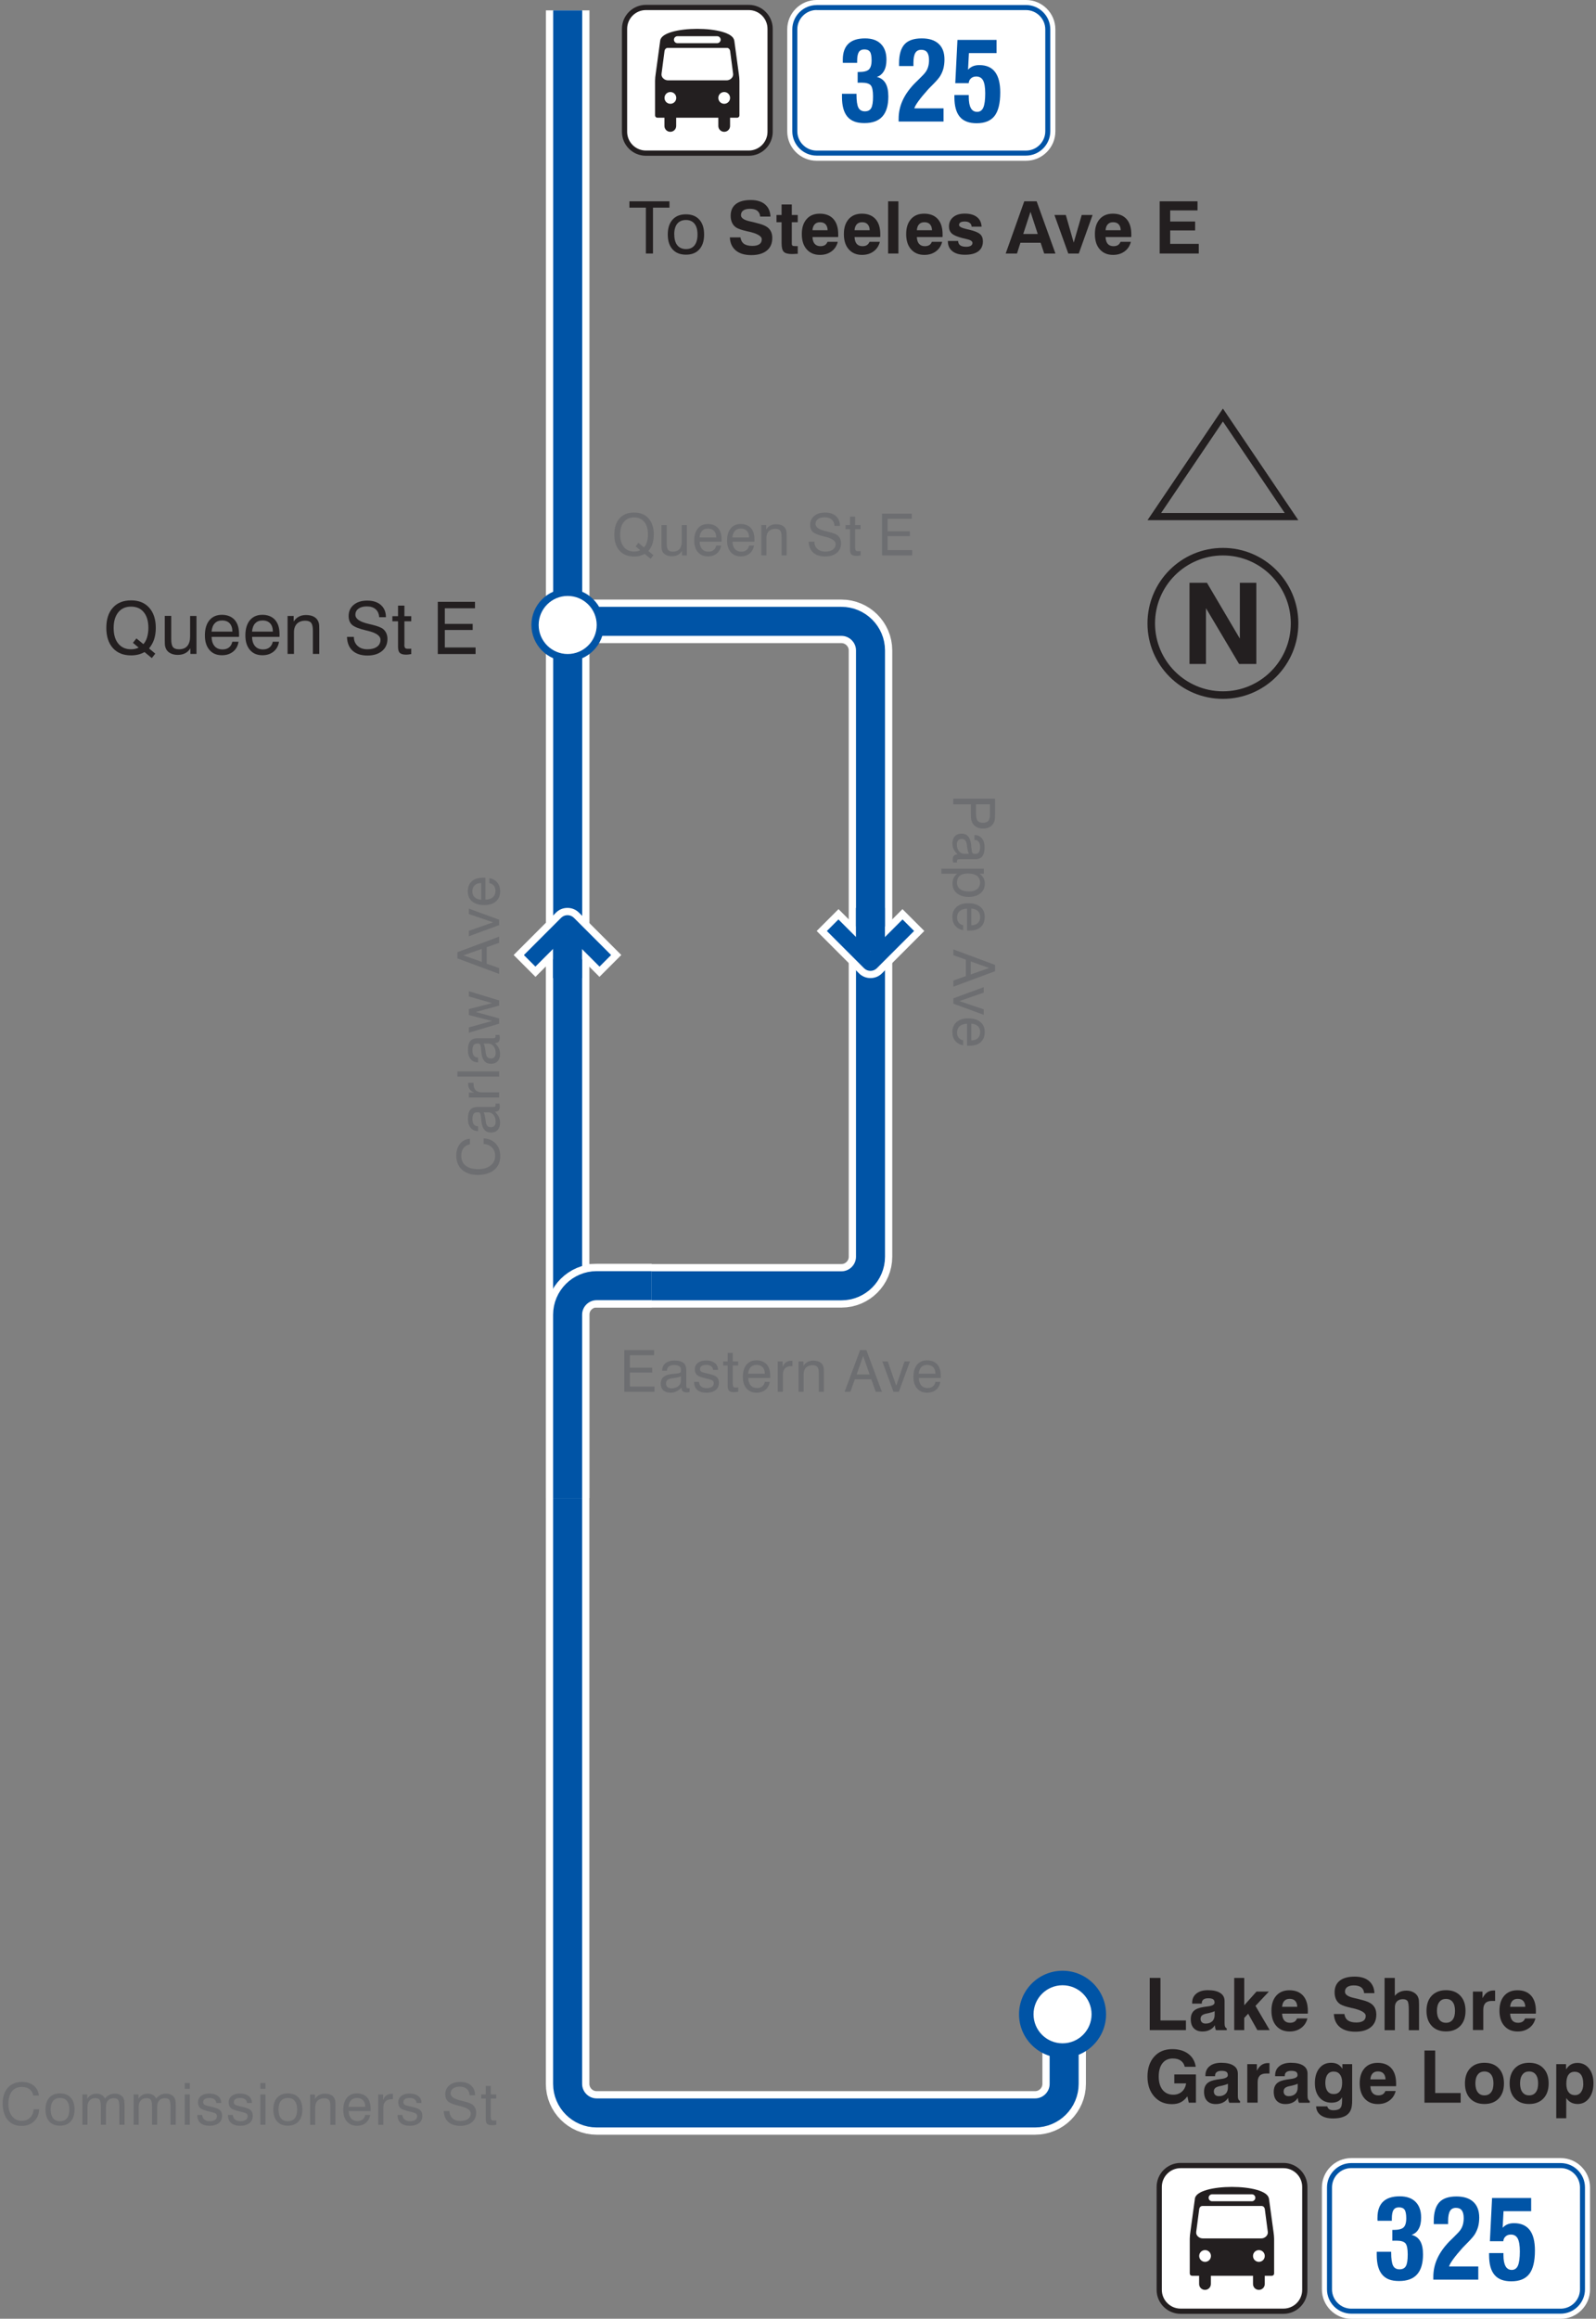 <?xml version="1.0" encoding="UTF-8"?><svg id="Layer_2" xmlns="http://www.w3.org/2000/svg" xmlns:xlink="http://www.w3.org/1999/xlink" viewBox="0 0 220.05 319.48"><rect x="0" y="0" width="220.05" height="319.48" fill="#808080" stroke="none"/><defs><style>.cls-1,.cls-2{fill:#fff;}.cls-3{stroke:#fff;stroke-width:6px;}.cls-3,.cls-4{fill:none;stroke-linejoin:round;}.cls-2,.cls-5,.cls-6{fill-rule:evenodd;}.cls-7,.cls-6{fill:#0054a6;}.cls-8{fill:#6d6e71;}.cls-5,.cls-9{fill:#231f20;}.cls-4{stroke:#0054a6;stroke-width:4px;}</style><symbol id="North_arrow" viewBox="0 0 26 50"><g><polygon class="cls-9" points="7.24 43.99 7.24 30.01 10.25 30.01 15.92 39.62 15.92 30.01 18.76 30.01 18.76 43.99 15.79 43.99 10.08 34.38 10.08 43.99 7.24 43.99"/><path class="cls-5" d="M13,25.3c6.46,0,11.7,5.24,11.7,11.7s-5.24,11.7-11.7,11.7S1.3,43.46,1.3,37s5.24-11.7,11.7-11.7m0-1.3c7.18,0,13,5.82,13,13s-5.82,13-13,13S0,44.18,0,37s5.82-13,13-13Z"/><path class="cls-5" d="M13,0l13,19.23H0L13,0Zm0,2.23L2.35,17.99H23.65L13,2.23Z"/></g></symbol><symbol id="Regular_stop_Blue_Night_Network_2" viewBox="0 0 10 10"><g><circle class="cls-1" cx="5" cy="5" r="4.5"/><path class="cls-7" d="M5,1c2.21,0,4,1.79,4,4s-1.79,4-4,4S1,7.21,1,5,2.79,1,5,1m0-1C2.24,0,0,2.24,0,5s2.24,5,5,5,5-2.24,5-5S7.76,0,5,0h0Z"/></g></symbol><symbol id="Station_loop_Blue_Night_Network_2" viewBox="0 0 12 12"><g><circle class="cls-1" cx="6" cy="6" r="5"/><path class="cls-7" d="M6,2c2.21,0,4,1.79,4,4s-1.79,4-4,4-4-1.79-4-4S3.79,2,6,2m0-2C2.69,0,0,2.69,0,6s2.69,6,6,6,6-2.69,6-6S9.31,0,6,0h0Z"/></g></symbol></defs><g id="MAP"><use width="26" height="50" transform="translate(158.21 56.29) scale(.8)" xlink:href="#North_arrow"/><g><path class="cls-9" d="M19.91,89.85c-.28,.15-.57,.27-.87,.34s-.62,.11-.96,.11c-1.07,0-1.9-.33-2.51-1-.6-.67-.91-1.6-.91-2.79s.3-2.12,.91-2.79c.6-.67,1.44-1,2.51-1s1.89,.34,2.49,1.01c.6,.67,.91,1.6,.91,2.78,0,.58-.08,1.11-.23,1.57-.15,.46-.39,.88-.7,1.26l.86,.72-.48,.61-1.01-.83Zm-.79-.62l-.79-.66,.48-.61,.96,.79c.22-.24,.4-.56,.51-.94s.18-.81,.18-1.29c0-.92-.21-1.65-.63-2.16-.42-.52-1.01-.78-1.76-.78s-1.34,.26-1.76,.78-.64,1.24-.64,2.16,.21,1.64,.64,2.16,1.01,.78,1.76,.78c.2,0,.38-.02,.56-.06,.17-.04,.34-.1,.49-.17Z"/><path class="cls-9" d="M23.61,84.88v3.21c0,.51,.08,.87,.24,1.07s.43,.3,.82,.3c.51,0,.89-.15,1.15-.45,.26-.3,.39-.74,.39-1.32v-2.82h.88v5.23h-.84v-.78c-.18,.3-.42,.53-.71,.68-.29,.15-.63,.23-1.02,.23-.37,0-.68-.06-.95-.19-.27-.12-.48-.3-.62-.53-.08-.13-.14-.28-.18-.45-.04-.17-.05-.44-.05-.81v-3.39h.89Z"/><path class="cls-9" d="M32.02,88.42h.87c-.09,.58-.34,1.03-.75,1.36-.41,.33-.92,.5-1.54,.5-.73,0-1.3-.24-1.72-.73s-.63-1.15-.63-2c0-.89,.21-1.59,.62-2.09,.42-.5,.99-.75,1.72-.75s1.33,.23,1.75,.69c.41,.46,.62,1.11,.62,1.96,0,.11,0,.19,0,.24,0,.05,0,.1-.01,.15h-3.77c0,.55,.15,.98,.41,1.28s.63,.45,1.1,.45c.36,0,.65-.09,.89-.28,.23-.18,.38-.45,.45-.78Zm-2.85-1.4h2.87c0-.49-.13-.87-.37-1.13s-.59-.4-1.04-.4-.77,.13-1.02,.39-.39,.64-.44,1.14Z"/><path class="cls-9" d="M37.6,88.42h.87c-.09,.58-.35,1.03-.75,1.36-.41,.33-.92,.5-1.54,.5-.73,0-1.3-.24-1.72-.73s-.63-1.15-.63-2c0-.89,.21-1.59,.62-2.09,.42-.5,.99-.75,1.72-.75s1.33,.23,1.75,.69c.41,.46,.62,1.11,.62,1.96,0,.11,0,.19,0,.24,0,.05,0,.1-.01,.15h-3.77c0,.55,.15,.98,.41,1.28s.63,.45,1.1,.45c.36,0,.65-.09,.89-.28,.23-.18,.38-.45,.45-.78Zm-2.85-1.4h2.87c0-.49-.13-.87-.37-1.13s-.59-.4-1.04-.4-.77,.13-1.02,.39-.39,.64-.44,1.14Z"/><path class="cls-9" d="M43.14,90.11v-3.22c0-.51-.08-.87-.24-1.07-.16-.2-.43-.3-.81-.3-.49,0-.87,.14-1.15,.42-.27,.28-.41,.67-.41,1.18v2.98h-.88v-5.23h.84v.76c.2-.3,.44-.53,.72-.67,.28-.15,.6-.22,.96-.22,.39,0,.73,.06,1,.18,.27,.12,.48,.3,.62,.53,.08,.13,.14,.28,.18,.45,.04,.17,.05,.44,.05,.81v3.39h-.89Z"/><path class="cls-9" d="M47.85,87.75h.94c0,.52,.18,.94,.52,1.25s.79,.46,1.35,.46,1-.12,1.32-.35c.32-.23,.48-.55,.48-.96,0-.55-.6-.97-1.81-1.25-.07-.02-.13-.03-.17-.04-.98-.23-1.62-.49-1.94-.77-.31-.28-.47-.69-.47-1.21,0-.64,.23-1.16,.7-1.55s1.09-.58,1.87-.58,1.42,.2,1.88,.61c.46,.41,.69,.97,.69,1.68h-.93c-.03-.48-.2-.85-.49-1.1-.29-.26-.7-.39-1.21-.39-.48,0-.86,.1-1.15,.31-.29,.21-.43,.49-.43,.84,0,.56,.59,.97,1.78,1.25,.18,.04,.31,.07,.41,.1l.1,.02c.77,.19,1.29,.39,1.54,.6,.19,.16,.34,.36,.44,.59,.1,.23,.15,.49,.15,.78,0,.69-.25,1.25-.75,1.66-.5,.41-1.17,.62-2.01,.62s-1.55-.22-2.04-.66c-.49-.44-.75-1.07-.78-1.9Z"/><path class="cls-9" d="M55.75,88.8c0,.23,.03,.39,.1,.47,.07,.08,.19,.12,.37,.12,.05,0,.11,0,.19,0s.17,0,.29-.02v.75c-.15,.03-.28,.05-.39,.06-.12,.01-.22,.02-.31,.02-.41,0-.7-.08-.87-.24s-.25-.44-.25-.85v-3.51h-.78v-.7h.78v-1.46h.88v1.46h.94v.7h-.94v3.21Z"/><path class="cls-9" d="M60.36,90.11v-7.19h5.13v.89h-4.16v2.15h3.84v.84h-3.84v2.41h4.24v.9h-5.21Z"/></g><g><path class="cls-9" d="M158.52,279.71v-7.19h1.48v5.86h3.51v1.33h-4.99Z"/><path class="cls-9" d="M167.5,279.05c-.18,.28-.41,.49-.7,.63-.29,.15-.63,.22-1.01,.22-.51,0-.91-.15-1.19-.44s-.42-.71-.42-1.25c0-.5,.14-.88,.42-1.15s.74-.44,1.38-.54c.15-.02,.34-.05,.58-.08,.6-.08,.9-.25,.9-.52,0-.21-.07-.37-.2-.46-.13-.09-.36-.14-.67-.14-.29,0-.51,.06-.66,.17-.15,.11-.23,.28-.23,.49v.08h-1.33v-.1c0-.54,.19-.97,.58-1.28,.38-.31,.91-.47,1.59-.47,.74,0,1.31,.13,1.71,.39s.59,.63,.59,1.11v3.02c0,.22,.02,.39,.07,.5,.04,.11,.12,.19,.23,.25v.24h-1.48c-.05-.09-.09-.19-.11-.3-.03-.11-.04-.23-.04-.36Zm-.02-1.95c-.23,.11-.5,.19-.8,.26-.3,.06-.46,.1-.47,.1-.25,.07-.43,.16-.53,.27-.1,.11-.15,.26-.15,.44s.06,.35,.19,.47,.3,.17,.51,.17c.38,0,.69-.11,.91-.32s.33-.51,.33-.89v-.5Z"/><path class="cls-9" d="M170.17,279.71v-7.19h1.38v3.77l1.69-1.89h1.71l-1.85,1.97,1.96,3.34h-1.7l-1.27-2.26-.54,.58v1.68h-1.38Z"/><path class="cls-9" d="M178.84,278.1h1.42c-.14,.56-.43,1-.87,1.32s-.96,.48-1.59,.48c-.77,0-1.38-.26-1.83-.77s-.67-1.21-.67-2.1,.22-1.55,.66-2.06c.44-.5,1.05-.75,1.82-.75,.81,0,1.44,.25,1.88,.74,.44,.49,.66,1.2,.66,2.11,0,.1,0,.18,0,.23,0,.05,0,.1-.01,.14h-3.54c.02,.42,.12,.73,.3,.94,.18,.21,.45,.32,.79,.32,.24,0,.44-.05,.6-.14s.28-.25,.37-.45Zm-2.07-1.6h2.09c-.01-.36-.11-.63-.29-.82-.18-.19-.43-.28-.76-.28-.31,0-.55,.09-.73,.28-.18,.19-.28,.46-.31,.82Z"/><path class="cls-9" d="M183.9,277.49h1.46c.05,.39,.22,.69,.48,.88,.27,.19,.65,.29,1.16,.29,.43,0,.75-.08,.97-.23,.22-.15,.33-.38,.33-.68,0-.44-.63-.8-1.88-1.08h-.04s-.08-.03-.15-.04c-.67-.15-1.15-.31-1.44-.49-.25-.16-.45-.38-.58-.66-.13-.27-.2-.6-.2-.97,0-.7,.24-1.24,.71-1.61,.47-.37,1.16-.56,2.06-.56,.84,0,1.5,.2,1.97,.6s.72,.96,.75,1.68h-1.42c-.03-.35-.16-.61-.4-.8-.24-.18-.58-.27-1.03-.27-.39,0-.69,.08-.9,.23s-.31,.37-.31,.65c0,.38,.41,.67,1.23,.85,.22,.05,.39,.09,.52,.12,.52,.13,.9,.24,1.12,.31s.41,.16,.57,.25c.29,.16,.51,.38,.66,.65s.22,.59,.22,.96c0,.75-.25,1.33-.76,1.74-.5,.41-1.22,.62-2.13,.62s-1.62-.21-2.13-.63c-.51-.42-.79-1.02-.83-1.79Z"/><path class="cls-9" d="M190.9,279.71v-7.19h1.41v2.47c.19-.24,.42-.42,.69-.54,.27-.12,.56-.18,.89-.18s.59,.05,.85,.16c.25,.11,.46,.26,.61,.46,.11,.13,.18,.29,.23,.46s.07,.45,.07,.83v3.54h-1.41v-2.78c0-.66-.06-1.07-.18-1.24-.12-.17-.34-.25-.65-.25-.34,0-.6,.1-.8,.3s-.29,.47-.29,.82v3.15h-1.41Z"/><path class="cls-9" d="M196.68,277.05c0-.88,.24-1.58,.72-2.08s1.14-.76,1.97-.76,1.49,.25,1.97,.76c.48,.5,.72,1.2,.72,2.08s-.24,1.58-.72,2.08c-.48,.5-1.14,.76-1.97,.76s-1.49-.25-1.97-.76-.72-1.2-.72-2.08Zm1.44,0c0,.53,.11,.93,.33,1.22,.22,.29,.52,.43,.92,.43s.7-.14,.92-.43c.22-.29,.32-.69,.32-1.22s-.11-.93-.32-1.21-.52-.43-.92-.43-.71,.14-.92,.43c-.22,.28-.33,.69-.33,1.21Z"/><path class="cls-9" d="M203.08,279.71v-5.31h1.32v.91c.19-.36,.4-.63,.65-.8,.25-.17,.54-.26,.88-.26,.05,0,.1,0,.13,0,.03,0,.06,0,.08,0v1.44h-.47c-.39,0-.68,.1-.87,.3s-.29,.5-.29,.9v2.81h-1.42Z"/><path class="cls-9" d="M210.28,278.1h1.42c-.14,.56-.43,1-.87,1.32s-.96,.48-1.59,.48c-.77,0-1.38-.26-1.83-.77s-.67-1.21-.67-2.1,.22-1.55,.66-2.06c.44-.5,1.05-.75,1.82-.75,.81,0,1.44,.25,1.88,.74,.44,.49,.66,1.2,.66,2.11,0,.1,0,.18,0,.23,0,.05,0,.1-.01,.14h-3.54c.02,.42,.12,.73,.3,.94,.18,.21,.45,.32,.79,.32,.24,0,.44-.05,.6-.14s.28-.25,.37-.45Zm-2.07-1.6h2.09c-.01-.36-.11-.63-.29-.82-.18-.19-.43-.28-.76-.28-.31,0-.55,.09-.73,.28-.18,.19-.28,.46-.31,.82Z"/><path class="cls-9" d="M163.69,288.86c-.27,.36-.57,.63-.91,.8-.34,.17-.74,.25-1.2,.25-1.01,0-1.82-.35-2.44-1.05-.62-.7-.93-1.62-.93-2.75s.31-2.06,.93-2.75c.62-.69,1.45-1.03,2.49-1.03,.9,0,1.64,.22,2.21,.65,.57,.43,.91,1.02,1.02,1.78h-1.51c-.09-.37-.28-.66-.56-.85-.28-.2-.65-.29-1.1-.29-.6,0-1.08,.22-1.42,.66-.34,.44-.51,1.05-.51,1.83s.18,1.39,.54,1.84c.36,.44,.85,.66,1.47,.66,.47,0,.86-.14,1.18-.42,.32-.28,.51-.66,.59-1.14h-1.63v-1.23h2.98v3.89h-.99l-.18-.85Z"/><path class="cls-9" d="M169.33,289.05c-.18,.28-.41,.49-.7,.63-.29,.15-.63,.22-1.01,.22-.51,0-.91-.15-1.19-.44s-.42-.71-.42-1.25c0-.5,.14-.88,.42-1.15s.74-.44,1.38-.54c.15-.02,.34-.05,.58-.08,.6-.08,.9-.25,.9-.52,0-.21-.07-.37-.2-.46-.13-.09-.36-.14-.67-.14-.29,0-.51,.06-.66,.17-.15,.11-.23,.28-.23,.49v.08h-1.33v-.1c0-.54,.19-.97,.58-1.28,.38-.31,.91-.47,1.59-.47,.74,0,1.31,.13,1.71,.39s.59,.63,.59,1.11v3.02c0,.22,.02,.39,.07,.5,.04,.11,.12,.19,.23,.25v.24h-1.48c-.05-.09-.09-.19-.11-.3-.03-.11-.04-.23-.04-.36Zm-.02-1.95c-.23,.11-.5,.19-.8,.26-.3,.06-.46,.1-.47,.1-.25,.07-.43,.16-.53,.27-.1,.11-.15,.26-.15,.44s.06,.35,.19,.47,.3,.17,.51,.17c.38,0,.69-.11,.91-.32s.33-.51,.33-.89v-.5Z"/><path class="cls-9" d="M171.97,289.71v-5.31h1.32v.91c.19-.36,.4-.63,.65-.8,.25-.17,.54-.26,.88-.26,.06,0,.1,0,.13,0,.03,0,.06,0,.08,0v1.44h-.47c-.39,0-.68,.1-.87,.3s-.29,.5-.29,.9v2.81h-1.42Z"/><path class="cls-9" d="M178.94,289.05c-.18,.28-.41,.49-.7,.63-.29,.15-.63,.22-1.01,.22-.51,0-.91-.15-1.19-.44s-.42-.71-.42-1.25c0-.5,.14-.88,.42-1.15s.74-.44,1.38-.54c.15-.02,.34-.05,.58-.08,.6-.08,.9-.25,.9-.52,0-.21-.07-.37-.2-.46-.13-.09-.36-.14-.67-.14-.29,0-.51,.06-.66,.17-.15,.11-.23,.28-.23,.49v.08h-1.33v-.1c0-.54,.19-.97,.58-1.28,.38-.31,.92-.47,1.59-.47,.74,0,1.31,.13,1.71,.39s.59,.63,.59,1.11v3.02c0,.22,.02,.39,.07,.5,.05,.11,.12,.19,.23,.25v.24h-1.48c-.05-.09-.09-.19-.11-.3-.03-.11-.04-.23-.04-.36Zm-.02-1.95c-.23,.11-.5,.19-.8,.26-.3,.06-.46,.1-.47,.1-.25,.07-.43,.16-.52,.27-.1,.11-.15,.26-.15,.44s.06,.35,.19,.47,.3,.17,.51,.17c.38,0,.69-.11,.91-.32s.33-.51,.33-.89v-.5Z"/><path class="cls-9" d="M181.45,290.22h1.55c.04,.17,.14,.31,.28,.4s.33,.13,.57,.13c.44,0,.75-.09,.93-.28s.26-.53,.26-1.04v-.47c-.15,.26-.34,.45-.58,.57s-.54,.18-.9,.18c-.69,0-1.24-.25-1.65-.73-.41-.49-.62-1.14-.62-1.96,0-.86,.2-1.54,.61-2.05s.95-.76,1.64-.76c.36,0,.66,.07,.92,.21,.25,.14,.46,.35,.62,.62v-.64h1.35v4.96c0,.56-.05,.98-.16,1.27-.1,.29-.28,.54-.53,.74-.21,.17-.49,.29-.82,.38-.33,.09-.71,.13-1.13,.13-.71,0-1.27-.15-1.67-.43-.41-.29-.63-.7-.66-1.22Zm1.28-3.25c0,.5,.1,.88,.3,1.15s.49,.4,.86,.4,.66-.13,.86-.4c.2-.27,.3-.66,.3-1.17,0-.48-.1-.86-.31-1.13-.2-.27-.49-.4-.87-.4s-.64,.14-.84,.41c-.2,.27-.3,.65-.3,1.14Z"/><path class="cls-9" d="M191.01,288.1h1.42c-.14,.56-.43,1-.87,1.32s-.96,.48-1.59,.48c-.77,0-1.38-.26-1.83-.77s-.67-1.21-.67-2.1,.22-1.55,.66-2.06c.44-.5,1.05-.75,1.82-.75,.81,0,1.44,.25,1.88,.74,.44,.49,.66,1.2,.66,2.11,0,.1,0,.18,0,.23,0,.05,0,.1-.01,.14h-3.54c.02,.42,.12,.73,.31,.94,.18,.21,.45,.32,.79,.32,.24,0,.44-.05,.6-.14s.28-.25,.37-.45Zm-2.07-1.6h2.09c-.01-.36-.11-.63-.29-.82-.18-.19-.43-.28-.76-.28-.31,0-.55,.09-.73,.28-.18,.19-.28,.46-.31,.82Z"/><path class="cls-9" d="M196.4,289.71v-7.19h1.48v5.86h3.51v1.33h-4.99Z"/><path class="cls-9" d="M201.98,287.05c0-.88,.24-1.58,.72-2.08s1.14-.76,1.97-.76,1.49,.25,1.97,.76c.48,.5,.72,1.2,.72,2.08s-.24,1.58-.72,2.08c-.48,.5-1.14,.76-1.97,.76s-1.49-.25-1.97-.76-.72-1.2-.72-2.08Zm1.44,0c0,.53,.11,.93,.33,1.22,.22,.29,.52,.43,.92,.43s.7-.14,.92-.43c.22-.29,.32-.69,.32-1.22s-.11-.93-.32-1.21-.52-.43-.92-.43-.71,.14-.92,.43c-.22,.28-.33,.69-.33,1.21Z"/><path class="cls-9" d="M208.14,287.05c0-.88,.24-1.58,.72-2.08s1.14-.76,1.97-.76,1.49,.25,1.97,.76c.48,.5,.72,1.2,.72,2.08s-.24,1.58-.72,2.08c-.48,.5-1.14,.76-1.97,.76s-1.49-.25-1.97-.76-.72-1.2-.72-2.08Zm1.44,0c0,.53,.11,.93,.33,1.22,.22,.29,.52,.43,.92,.43s.7-.14,.92-.43c.22-.29,.32-.69,.32-1.22s-.11-.93-.32-1.21-.52-.43-.92-.43-.71,.14-.92,.43c-.22,.28-.33,.69-.33,1.21Z"/><path class="cls-9" d="M214.57,291.84v-7.44h1.35v.72c.21-.31,.43-.54,.69-.68,.25-.14,.55-.21,.89-.21,.65,0,1.18,.26,1.59,.77,.41,.52,.61,1.19,.61,2.03s-.2,1.54-.61,2.07c-.41,.53-.93,.79-1.57,.79-.34,0-.64-.07-.91-.21-.26-.14-.49-.35-.66-.62v2.79h-1.38Zm3.72-4.75c0-.53-.1-.94-.3-1.22-.2-.28-.5-.42-.88-.42s-.67,.14-.86,.42c-.2,.28-.29,.69-.29,1.23,0,.5,.1,.89,.31,1.16,.21,.27,.5,.41,.88,.41,.36,0,.64-.14,.84-.42s.31-.66,.31-1.15Z"/></g><g><path class="cls-9" d="M89.05,34.93v-6.32h-2.27v-.87h5.52v.87h-2.27v6.32h-.98Z"/><path class="cls-9" d="M92.07,32.31c0-.88,.22-1.56,.66-2.05,.44-.49,1.05-.73,1.84-.73s1.41,.24,1.85,.73,.66,1.17,.66,2.05-.22,1.56-.66,2.05c-.44,.49-1.05,.73-1.84,.73s-1.41-.24-1.85-.73-.66-1.17-.66-2.05Zm.9,0c0,.65,.14,1.14,.42,1.49,.28,.34,.68,.52,1.19,.52s.91-.17,1.18-.52,.41-.84,.41-1.49-.14-1.14-.41-1.48-.67-.52-1.18-.52-.92,.17-1.2,.51-.42,.84-.42,1.48Z"/><path class="cls-9" d="M100.63,32.71h1.46c.06,.39,.22,.69,.48,.88s.65,.29,1.16,.29c.43,0,.75-.08,.97-.23s.33-.38,.33-.68c0-.44-.63-.8-1.88-1.08h-.04s-.08-.03-.15-.04c-.67-.15-1.15-.31-1.44-.49-.25-.16-.45-.38-.58-.66s-.2-.6-.2-.97c0-.7,.24-1.24,.71-1.61s1.16-.56,2.06-.56c.84,0,1.5,.2,1.97,.6,.47,.4,.72,.96,.75,1.68h-1.42c-.03-.35-.16-.61-.4-.8s-.58-.27-1.03-.27c-.39,0-.69,.08-.9,.23-.21,.15-.32,.37-.32,.65,0,.38,.41,.67,1.23,.85,.22,.05,.39,.09,.52,.12,.52,.13,.9,.24,1.12,.31,.22,.07,.41,.16,.57,.25,.29,.16,.51,.38,.66,.65s.22,.59,.22,.96c0,.75-.25,1.33-.76,1.74s-1.22,.62-2.13,.62-1.62-.21-2.13-.63-.79-1.02-.83-1.79Z"/><path class="cls-9" d="M109.99,34.97c-.13,0-.29,0-.47,.02-.18,0-.29,.01-.34,.01-.54,0-.92-.1-1.12-.31-.2-.2-.3-.6-.3-1.2v-2.87h-.7v-1h.7v-1.45h1.41v1.45h.82v1h-.82v2.94c0,.14,.03,.23,.09,.28s.19,.07,.38,.07h.35v1.07Z"/><path class="cls-9" d="M114.09,33.32h1.42c-.14,.56-.43,1-.87,1.32-.44,.32-.96,.48-1.59,.48-.77,0-1.38-.26-1.83-.77s-.67-1.21-.67-2.1,.22-1.55,.66-2.06,1.05-.75,1.82-.75c.81,0,1.44,.25,1.88,.74s.66,1.2,.66,2.11c0,.1,0,.18,0,.23,0,.05,0,.1-.01,.14h-3.54c.02,.42,.12,.73,.31,.94,.18,.21,.45,.32,.79,.32,.24,0,.44-.05,.6-.14s.28-.25,.37-.45Zm-2.07-1.6h2.09c-.01-.36-.11-.63-.29-.82-.18-.19-.43-.28-.76-.28-.31,0-.55,.09-.73,.28-.18,.19-.28,.46-.31,.82Z"/><path class="cls-9" d="M119.89,33.32h1.42c-.14,.56-.43,1-.87,1.32s-.96,.48-1.59,.48c-.77,0-1.38-.26-1.83-.77s-.67-1.21-.67-2.1,.22-1.55,.66-2.06c.44-.5,1.05-.75,1.82-.75,.81,0,1.44,.25,1.88,.74,.44,.49,.66,1.2,.66,2.11,0,.1,0,.18,0,.23s0,.1-.01,.14h-3.54c.02,.42,.12,.73,.3,.94s.45,.32,.79,.32c.24,0,.45-.05,.6-.14s.28-.25,.37-.45Zm-2.07-1.6h2.09c-.01-.36-.11-.63-.29-.82s-.43-.28-.76-.28c-.31,0-.55,.09-.73,.28s-.28,.46-.31,.82Z"/><path class="cls-9" d="M122.45,34.93v-7.19h1.42v7.19h-1.42Z"/><path class="cls-9" d="M128.48,33.32h1.42c-.14,.56-.43,1-.87,1.32-.44,.32-.96,.48-1.59,.48-.77,0-1.38-.26-1.83-.77s-.67-1.21-.67-2.1,.22-1.55,.66-2.06,1.05-.75,1.82-.75c.81,0,1.44,.25,1.88,.74s.66,1.2,.66,2.11c0,.1,0,.18,0,.23,0,.05,0,.1-.01,.14h-3.54c.02,.42,.12,.73,.31,.94,.18,.21,.45,.32,.79,.32,.24,0,.44-.05,.6-.14s.28-.25,.37-.45Zm-2.07-1.6h2.09c-.01-.36-.11-.63-.29-.82-.18-.19-.43-.28-.76-.28-.31,0-.55,.09-.73,.28-.18,.19-.28,.46-.31,.82Z"/><path class="cls-9" d="M130.68,33.2h1.42c.01,.27,.11,.47,.29,.6,.18,.13,.46,.2,.82,.2,.28,0,.49-.05,.64-.14s.23-.22,.23-.39c0-.24-.28-.42-.85-.54-.23-.05-.41-.09-.55-.13-.69-.18-1.17-.38-1.44-.62s-.4-.57-.4-.98c0-.54,.2-.97,.59-1.29s.92-.48,1.59-.48c.71,0,1.27,.16,1.67,.47s.62,.76,.65,1.33h-1.38c0-.22-.1-.4-.26-.52s-.38-.19-.67-.19c-.27,0-.47,.04-.6,.12s-.2,.2-.2,.37c0,.21,.35,.4,1.06,.56,.16,.04,.29,.06,.39,.09,.71,.17,1.19,.37,1.45,.6s.39,.56,.39,.99c0,.6-.21,1.06-.64,1.38s-1.04,.47-1.85,.47c-.73,0-1.31-.16-1.72-.49-.41-.33-.62-.78-.62-1.36v-.06Z"/><path class="cls-9" d="M141.22,27.74h1.71l2.59,7.19h-1.55l-.49-1.48h-2.79l-.47,1.48h-1.56l2.56-7.19Zm.86,1.44l-1,3.06h2l-1-3.06Z"/><path class="cls-9" d="M147.29,34.93l-1.91-5.31h1.57l1.09,3.81,1.1-3.81h1.5l-1.9,5.31h-1.45Z"/><path class="cls-9" d="M154.5,33.32h1.42c-.14,.56-.43,1-.87,1.32s-.96,.48-1.59,.48c-.77,0-1.38-.26-1.83-.77s-.67-1.21-.67-2.1,.22-1.55,.66-2.06c.44-.5,1.05-.75,1.82-.75,.81,0,1.44,.25,1.88,.74,.44,.49,.66,1.2,.66,2.11,0,.1,0,.18,0,.23s0,.1-.01,.14h-3.54c.02,.42,.12,.73,.3,.94s.45,.32,.79,.32c.24,0,.45-.05,.6-.14s.28-.25,.37-.45Zm-2.07-1.6h2.09c-.01-.36-.11-.63-.29-.82s-.43-.28-.76-.28c-.31,0-.55,.09-.73,.28s-.28,.46-.31,.82Z"/><path class="cls-9" d="M159.89,34.93v-7.19h5.22v1.25h-3.77v1.53h3.44v1.23h-3.44v1.85h3.94v1.33h-5.4Z"/></g><g><path class="cls-8" d="M66.68,157.61v-.76c.7,.03,1.26,.27,1.67,.72,.42,.44,.62,1.02,.62,1.72,0,.81-.28,1.44-.83,1.9-.55,.46-1.32,.69-2.29,.69-.9,0-1.62-.24-2.15-.72-.53-.48-.79-1.13-.79-1.95,0-.65,.17-1.18,.5-1.6s.79-.66,1.38-.72v.77c-.38,.07-.67,.25-.88,.52-.21,.27-.31,.63-.31,1.07,0,.58,.2,1.04,.61,1.36,.41,.32,.99,.48,1.73,.48,.7,0,1.27-.17,1.69-.5,.42-.33,.64-.78,.64-1.33,0-.47-.15-.86-.44-1.16s-.68-.46-1.16-.48Z"/><path class="cls-8" d="M68.26,153.2c.23,.22,.4,.45,.52,.7,.11,.25,.17,.51,.17,.78,0,.43-.11,.76-.33,1s-.53,.36-.92,.36-.68-.12-.89-.35c-.22-.24-.36-.59-.42-1.08-.01-.12-.03-.29-.05-.5-.04-.36-.07-.58-.11-.66-.03-.08-.07-.13-.12-.16s-.16-.04-.33-.04c-.21,0-.37,.08-.48,.23-.11,.16-.16,.39-.16,.71s.06,.57,.2,.74c.13,.17,.32,.25,.58,.25v.66h-.03c-.42,0-.76-.15-1-.45-.25-.3-.37-.71-.37-1.23,0-.56,.1-.97,.31-1.24,.21-.26,.54-.4,.98-.4h2.09c.18,0,.29-.02,.35-.06,.05-.04,.08-.11,.08-.21,0-.02,0-.05,0-.08s0-.07-.02-.11h.54c.02,.09,.04,.16,.05,.22,0,.06,.01,.12,.01,.18,0,.23-.05,.41-.15,.53s-.26,.18-.46,.18h-.02Zm-1.57,.07c.1,.19,.18,.51,.24,.96,.02,.16,.04,.28,.05,.36,.04,.26,.12,.44,.23,.55s.27,.17,.48,.17,.37-.06,.48-.2c.11-.13,.17-.32,.17-.56,0-.38-.1-.69-.29-.93-.19-.24-.43-.36-.73-.36h-.62Z"/><path class="cls-8" d="M68.82,151.22h-4.18v-.68h.75c-.28-.11-.49-.26-.63-.46-.14-.19-.21-.43-.21-.71,0-.05,0-.09,0-.11,0-.02,0-.05,0-.07h.74s0,.04,0,.06c0,.02,0,.06,0,.11,0,.38,.1,.66,.31,.86,.2,.2,.5,.29,.89,.29h2.33v.7Z"/><path class="cls-8" d="M68.82,148.33h-5.75v-.71h5.75v.71Z"/><path class="cls-8" d="M68.26,143.73c.23,.22,.4,.45,.52,.7,.11,.25,.17,.51,.17,.78,0,.43-.11,.76-.33,1s-.53,.36-.92,.36-.68-.12-.89-.35c-.22-.24-.36-.59-.42-1.08-.01-.12-.03-.29-.05-.5-.04-.36-.07-.58-.11-.66-.03-.08-.07-.13-.12-.16s-.16-.04-.33-.04c-.21,0-.37,.08-.48,.23-.11,.16-.16,.39-.16,.71s.06,.57,.2,.74c.13,.17,.32,.25,.58,.25v.66h-.03c-.42,0-.76-.15-1-.45-.25-.3-.37-.71-.37-1.23,0-.56,.1-.97,.31-1.24,.21-.26,.54-.4,.98-.4h2.09c.18,0,.29-.02,.35-.06,.05-.04,.08-.11,.08-.21,0-.02,0-.05,0-.08s0-.07-.02-.11h.54c.02,.09,.04,.16,.05,.22,0,.06,.01,.12,.01,.18,0,.23-.05,.41-.15,.53s-.26,.18-.46,.18h-.02Zm-1.57,.07c.1,.19,.18,.51,.24,.96,.02,.16,.04,.28,.05,.36,.04,.26,.12,.44,.23,.55s.27,.17,.48,.17,.37-.06,.48-.2c.11-.13,.17-.32,.17-.56,0-.38-.1-.69-.29-.93-.19-.24-.43-.36-.73-.36h-.62Z"/><path class="cls-8" d="M68.82,141.04l-4.18,1.25v-.73l3.2-.89-3.2-.82v-.82l3.2-.82-3.2-.92v-.72l4.18,1.27v.71l-3.22,.88,3.22,.89v.71Z"/><path class="cls-8" d="M68.82,134.19l-5.75-2.14v-.86l5.75-2.14v.85l-1.72,.61v2.27l1.72,.61v.81Zm-2.39-1.66v-1.79l-2.54,.89,2.54,.9Z"/><path class="cls-8" d="M68.82,127.46l-4.18,1.54v-.75l3.35-1.17-3.35-1.14v-.75l4.18,1.53v.75Z"/><path class="cls-8" d="M67.47,121.69v-.7c.46,.08,.82,.28,1.09,.6s.4,.74,.4,1.23c0,.58-.2,1.04-.59,1.38s-.92,.5-1.6,.5c-.71,0-1.27-.17-1.67-.5-.4-.33-.6-.79-.6-1.38s.18-1.07,.55-1.4c.37-.33,.89-.49,1.57-.49,.09,0,.15,0,.19,0,.04,0,.08,0,.12,0v3.02c.44,0,.78-.12,1.02-.33,.24-.21,.36-.5,.36-.88,0-.29-.07-.52-.22-.71-.15-.19-.36-.31-.63-.36Zm-1.12,2.28v-2.3c-.39,0-.69,.1-.9,.3-.21,.2-.32,.47-.32,.83s.1,.62,.31,.82c.21,.2,.51,.32,.91,.35Z"/></g><g><path class="cls-8" d="M86.08,191.76v-5.75h4.1v.71h-3.33v1.72h3.07v.67h-3.07v1.93h3.39v.72h-4.17Z"/><path class="cls-8" d="M93.94,191.2c-.22,.23-.45,.4-.7,.52s-.51,.17-.78,.17c-.43,0-.76-.11-1-.33-.24-.22-.36-.53-.36-.92s.12-.68,.35-.89c.24-.22,.59-.36,1.08-.42,.12-.01,.29-.03,.5-.05,.36-.04,.58-.07,.66-.11,.08-.03,.13-.07,.16-.12,.03-.05,.04-.16,.04-.33,0-.21-.08-.37-.23-.48s-.39-.16-.71-.16-.57,.06-.74,.2c-.17,.13-.25,.32-.25,.58h-.66v-.03c0-.42,.15-.76,.45-1s.71-.37,1.23-.37c.56,0,.97,.1,1.24,.31,.26,.21,.4,.54,.4,.98v2.09c0,.18,.02,.3,.06,.35s.11,.08,.21,.08c.02,0,.05,0,.08,0,.03,0,.07,0,.11-.02v.54c-.09,.02-.16,.04-.22,.05-.06,0-.12,.01-.18,.01-.23,0-.41-.05-.53-.15s-.18-.26-.18-.46v-.02Zm-.07-1.57c-.19,.1-.51,.18-.96,.24-.16,.02-.28,.04-.36,.05-.25,.04-.44,.12-.55,.23-.11,.11-.17,.27-.17,.48s.07,.37,.2,.48c.13,.11,.32,.17,.56,.17,.38,0,.69-.1,.93-.29s.36-.43,.36-.73v-.62Z"/><path class="cls-8" d="M95.69,190.4h.68c.03,.28,.13,.5,.31,.64,.18,.15,.43,.22,.76,.22,.3,0,.54-.06,.71-.18,.17-.12,.26-.28,.26-.49,0-.15-.04-.27-.13-.35-.09-.08-.26-.15-.51-.21l-.79-.2c-.44-.11-.75-.25-.92-.42-.17-.18-.26-.43-.26-.75,0-.37,.14-.66,.42-.88,.28-.22,.66-.33,1.15-.33s.89,.12,1.19,.35c.29,.23,.44,.54,.44,.93v.02h-.68c-.02-.22-.11-.39-.27-.51-.17-.12-.39-.18-.67-.18s-.5,.05-.65,.15c-.15,.1-.22,.24-.22,.43,0,.14,.05,.24,.14,.32,.09,.08,.27,.14,.52,.2l.68,.16c.48,.11,.82,.26,1,.44,.18,.18,.27,.43,.27,.76,0,.44-.15,.77-.46,1.01-.31,.24-.73,.36-1.28,.36s-.95-.13-1.24-.38c-.29-.26-.44-.62-.44-1.11Z"/><path class="cls-8" d="M101.04,190.7c0,.19,.03,.31,.08,.38,.05,.06,.15,.09,.29,.09,.04,0,.09,0,.15,0s.13,0,.23-.02v.6c-.12,.02-.22,.04-.31,.05-.09,.01-.17,.02-.25,.02-.33,0-.56-.06-.7-.19s-.2-.35-.2-.68v-2.81h-.62v-.56h.62v-1.17h.7v1.17h.75v.56h-.75v2.57Z"/><path class="cls-8" d="M105.43,190.4h.7c-.08,.46-.28,.82-.6,1.09-.33,.27-.74,.4-1.23,.4-.58,0-1.04-.2-1.38-.59s-.5-.92-.5-1.6c0-.71,.17-1.27,.5-1.67,.33-.4,.79-.6,1.38-.6s1.07,.19,1.4,.55c.33,.37,.49,.89,.49,1.57,0,.09,0,.15,0,.19,0,.04,0,.08,0,.12h-3.02c0,.44,.12,.78,.33,1.02s.5,.36,.88,.36c.29,0,.52-.07,.71-.22,.19-.15,.31-.36,.36-.63Zm-2.28-1.12h2.3c0-.39-.1-.69-.3-.9s-.47-.32-.83-.32-.62,.1-.82,.31-.32,.51-.35,.91Z"/><path class="cls-8" d="M107.23,191.76v-4.18h.68v.75c.11-.28,.26-.49,.46-.63s.43-.21,.71-.21c.05,0,.09,0,.11,0s.05,0,.07,0v.74s-.04,0-.06,0-.06,0-.11,0c-.38,0-.66,.1-.86,.31-.2,.2-.29,.5-.29,.89v2.33h-.7Z"/><path class="cls-8" d="M112.89,191.76v-2.57c0-.41-.06-.7-.19-.85-.13-.16-.34-.24-.65-.24-.39,0-.7,.11-.92,.33-.22,.22-.33,.54-.33,.95v2.38h-.7v-4.18h.67v.61c.16-.24,.35-.42,.57-.54,.22-.12,.48-.18,.77-.18,.32,0,.58,.05,.8,.14,.22,.1,.38,.24,.5,.43,.07,.1,.11,.22,.14,.36,.03,.14,.04,.35,.04,.65v2.71h-.71Z"/><path class="cls-8" d="M116.45,191.76l2.14-5.75h.86l2.14,5.75h-.85l-.61-1.72h-2.27l-.61,1.72h-.81Zm1.66-2.39h1.79l-.89-2.54-.9,2.54Z"/><path class="cls-8" d="M123.19,191.76l-1.54-4.18h.75l1.17,3.35,1.14-3.35h.75l-1.53,4.18h-.75Z"/><path class="cls-8" d="M128.95,190.4h.7c-.08,.46-.28,.82-.6,1.09-.33,.27-.74,.4-1.23,.4-.58,0-1.04-.2-1.38-.59s-.5-.92-.5-1.6c0-.71,.17-1.27,.5-1.67,.33-.4,.79-.6,1.38-.6s1.07,.19,1.4,.55c.33,.37,.49,.89,.49,1.57,0,.09,0,.15,0,.19,0,.04,0,.08,0,.12h-3.02c0,.44,.12,.78,.33,1.02s.5,.36,.88,.36c.29,0,.52-.07,.71-.22,.19-.15,.31-.36,.36-.63Zm-2.28-1.12h2.3c0-.39-.1-.69-.3-.9s-.47-.32-.83-.32-.62,.1-.82,.31-.32,.51-.35,.91Z"/></g><g><path class="cls-8" d="M4.64,290.62h.76c-.03,.7-.27,1.26-.72,1.67-.44,.42-1.02,.62-1.72,.62-.81,0-1.44-.28-1.9-.83-.46-.55-.69-1.32-.69-2.29,0-.9,.24-1.62,.72-2.15,.48-.53,1.13-.79,1.95-.79,.65,0,1.18,.17,1.6,.5,.42,.34,.66,.79,.72,1.38h-.77c-.07-.38-.25-.67-.52-.88s-.63-.31-1.07-.31c-.58,0-1.04,.2-1.36,.61-.32,.41-.48,.99-.48,1.73,0,.7,.17,1.27,.5,1.69,.33,.42,.78,.64,1.33,.64,.47,0,.86-.15,1.16-.44s.46-.68,.48-1.16Z"/><path class="cls-8" d="M6.27,290.66c0-.7,.18-1.25,.53-1.64s.84-.59,1.47-.59,1.13,.19,1.48,.58,.53,.94,.53,1.64-.18,1.25-.53,1.64-.84,.59-1.47,.59-1.13-.19-1.48-.58-.53-.94-.53-1.64Zm.72,0c0,.52,.11,.91,.33,1.19s.54,.41,.96,.41,.73-.14,.95-.41,.33-.67,.33-1.19-.11-.91-.33-1.19-.53-.41-.95-.41-.74,.14-.96,.41-.33,.67-.33,1.19Z"/><path class="cls-8" d="M16.45,292.76v-2.57c0-.42-.06-.71-.17-.87s-.31-.23-.6-.23c-.34,0-.6,.1-.79,.31s-.28,.5-.28,.88v2.47h-.71v-2.57c0-.42-.06-.71-.17-.87s-.31-.23-.59-.23c-.34,0-.6,.11-.79,.32s-.29,.51-.29,.88v2.47h-.7v-4.18h.67v.59c.16-.23,.34-.41,.55-.52s.46-.17,.75-.17c.26,0,.48,.05,.67,.16s.34,.27,.48,.5c.18-.23,.38-.39,.6-.5s.46-.16,.75-.16,.51,.05,.71,.15,.35,.24,.46,.42c.06,.11,.1,.23,.13,.38s.04,.38,.04,.7v2.63h-.7Z"/><path class="cls-8" d="M23.51,292.76v-2.57c0-.42-.06-.71-.17-.87s-.31-.23-.6-.23c-.34,0-.6,.1-.79,.31s-.28,.5-.28,.88v2.47h-.71v-2.57c0-.42-.06-.71-.17-.87s-.31-.23-.59-.23c-.34,0-.6,.11-.79,.32s-.29,.51-.29,.88v2.47h-.7v-4.18h.67v.59c.16-.23,.34-.41,.55-.52s.46-.17,.75-.17c.26,0,.48,.05,.67,.16s.34,.27,.48,.5c.18-.23,.38-.39,.6-.5s.46-.16,.75-.16,.51,.05,.71,.15,.35,.24,.46,.42c.06,.11,.1,.23,.13,.38s.04,.38,.04,.7v2.63h-.7Z"/><path class="cls-8" d="M25.47,287.8v-.8h.7v.8h-.7Zm0,4.95v-4.18h.7v4.18h-.7Z"/><path class="cls-8" d="M27.19,291.4h.68c.03,.28,.13,.5,.31,.64,.18,.15,.43,.22,.76,.22,.3,0,.54-.06,.71-.18,.17-.12,.26-.28,.26-.49,0-.15-.04-.27-.13-.35-.09-.08-.26-.15-.51-.21l-.79-.2c-.44-.11-.75-.25-.92-.42-.17-.18-.26-.43-.26-.75,0-.37,.14-.66,.42-.88,.28-.22,.66-.33,1.15-.33s.89,.12,1.19,.35c.29,.23,.44,.54,.44,.93v.02h-.68c-.02-.22-.11-.39-.27-.51-.17-.12-.39-.18-.67-.18s-.5,.05-.65,.15c-.15,.1-.22,.24-.22,.43,0,.14,.05,.24,.14,.32,.09,.08,.27,.14,.52,.2l.68,.16c.48,.11,.82,.26,1,.44,.18,.18,.27,.43,.27,.76,0,.44-.15,.77-.46,1.01-.31,.24-.73,.36-1.28,.36s-.95-.13-1.24-.38c-.29-.26-.44-.62-.44-1.11Z"/><path class="cls-8" d="M31.42,291.4h.68c.03,.28,.13,.5,.31,.64s.43,.22,.76,.22c.3,0,.54-.06,.71-.18s.26-.28,.26-.49c0-.15-.04-.27-.13-.35s-.26-.15-.51-.21l-.79-.2c-.44-.11-.75-.25-.92-.42s-.26-.43-.26-.75c0-.37,.14-.66,.42-.88s.66-.33,1.15-.33,.89,.12,1.19,.35,.44,.54,.44,.93v.02h-.68c-.02-.22-.11-.39-.27-.51s-.39-.18-.67-.18-.5,.05-.65,.15-.22,.24-.22,.43c0,.14,.05,.24,.14,.32s.26,.14,.52,.2l.68,.16c.48,.11,.82,.26,1,.44s.27,.43,.27,.76c0,.44-.15,.77-.46,1.01s-.73,.36-1.28,.36-.95-.13-1.24-.38-.44-.62-.44-1.11Z"/><path class="cls-8" d="M35.9,287.8v-.8h.7v.8h-.7Zm0,4.95v-4.18h.7v4.18h-.7Z"/><path class="cls-8" d="M37.68,290.66c0-.7,.17-1.25,.53-1.64s.84-.59,1.47-.59,1.13,.19,1.48,.58,.53,.94,.53,1.64-.17,1.25-.53,1.64-.84,.59-1.47,.59-1.13-.19-1.48-.58-.53-.94-.53-1.64Zm.72,0c0,.52,.11,.91,.33,1.19s.54,.41,.96,.41,.73-.14,.95-.41,.33-.67,.33-1.19-.11-.91-.33-1.19-.53-.41-.95-.41-.74,.14-.96,.41-.33,.67-.33,1.19Z"/><path class="cls-8" d="M45.55,292.76v-2.57c0-.41-.06-.7-.19-.85s-.34-.24-.65-.24c-.39,0-.7,.11-.92,.33s-.33,.54-.33,.95v2.38h-.7v-4.18h.67v.61c.16-.24,.35-.42,.57-.54s.48-.18,.77-.18c.32,0,.58,.05,.8,.14s.38,.24,.5,.43c.07,.1,.11,.22,.14,.36s.04,.35,.04,.65v2.71h-.71Z"/><path class="cls-8" d="M50.34,291.4h.7c-.08,.46-.28,.82-.6,1.09-.33,.27-.74,.4-1.23,.4-.58,0-1.04-.2-1.38-.59s-.5-.92-.5-1.6c0-.71,.17-1.27,.5-1.67,.33-.4,.79-.6,1.38-.6s1.07,.19,1.4,.55c.33,.37,.49,.89,.49,1.57,0,.09,0,.15,0,.19,0,.04,0,.08,0,.12h-3.02c0,.44,.12,.78,.33,1.02s.5,.36,.88,.36c.29,0,.52-.07,.71-.22,.19-.15,.31-.36,.36-.63Zm-2.28-1.12h2.3c0-.39-.1-.69-.3-.9s-.47-.32-.83-.32-.62,.1-.82,.31-.32,.51-.35,.91Z"/><path class="cls-8" d="M52.14,292.76v-4.18h.68v.75c.11-.28,.26-.49,.46-.63s.43-.21,.71-.21c.05,0,.09,0,.11,0s.05,0,.07,0v.74s-.04,0-.06,0-.06,0-.11,0c-.38,0-.66,.1-.86,.31s-.29,.5-.29,.89v2.33h-.7Z"/><path class="cls-8" d="M54.8,291.4h.68c.03,.28,.13,.5,.31,.64s.43,.22,.76,.22c.3,0,.54-.06,.71-.18s.26-.28,.26-.49c0-.15-.04-.27-.13-.35s-.26-.15-.51-.21l-.79-.2c-.44-.11-.75-.25-.92-.42s-.26-.43-.26-.75c0-.37,.14-.66,.42-.88s.66-.33,1.15-.33,.89,.12,1.19,.35,.44,.54,.44,.93v.02h-.68c-.02-.22-.11-.39-.27-.51s-.39-.18-.67-.18-.5,.05-.65,.15-.22,.24-.22,.43c0,.14,.05,.24,.14,.32s.26,.14,.52,.2l.68,.16c.48,.11,.82,.26,1,.44s.27,.43,.27,.76c0,.44-.15,.77-.46,1.01s-.73,.36-1.28,.36-.95-.13-1.24-.38-.44-.62-.44-1.11Z"/><path class="cls-8" d="M61.22,290.86h.75c0,.42,.15,.75,.42,1s.63,.37,1.08,.37,.8-.09,1.05-.28c.26-.19,.38-.44,.38-.77,0-.44-.48-.77-1.45-1-.06-.01-.1-.02-.13-.03-.78-.19-1.3-.39-1.55-.62-.25-.23-.38-.55-.38-.97,0-.51,.19-.93,.56-1.24s.87-.47,1.5-.47,1.14,.16,1.5,.49c.37,.33,.55,.78,.55,1.35h-.75c-.03-.38-.16-.68-.39-.88-.24-.21-.56-.31-.97-.31-.38,0-.69,.08-.92,.25-.23,.17-.34,.39-.34,.67,0,.45,.47,.78,1.42,1,.14,.03,.25,.06,.32,.08l.08,.02c.62,.15,1.03,.31,1.23,.48,.15,.13,.27,.29,.35,.47,.08,.19,.12,.39,.12,.62,0,.55-.2,1-.6,1.32-.4,.33-.93,.49-1.61,.49s-1.24-.18-1.63-.53c-.39-.35-.6-.86-.63-1.52Z"/><path class="cls-8" d="M67.68,291.7c0,.19,.03,.31,.08,.38s.15,.09,.29,.09c.04,0,.09,0,.15,0s.13,0,.23-.02v.6c-.12,.02-.22,.04-.31,.05s-.17,.02-.25,.02c-.33,0-.56-.06-.7-.19s-.2-.35-.2-.68v-2.81h-.62v-.56h.62v-1.17h.7v1.17h.75v.56h-.75v2.57Z"/></g><g><path class="cls-8" d="M88.9,76.31c-.22,.12-.46,.21-.7,.28s-.5,.09-.77,.09c-.85,0-1.52-.27-2.01-.8-.48-.54-.72-1.28-.72-2.23s.24-1.69,.72-2.23c.48-.54,1.15-.8,2.01-.8s1.51,.27,1.99,.81c.48,.54,.72,1.28,.72,2.22,0,.47-.06,.88-.18,1.26-.12,.37-.31,.71-.56,1.01l.69,.58-.39,.49-.81-.66Zm-.63-.5l-.63-.53,.38-.49,.77,.63c.18-.2,.32-.45,.41-.75s.14-.65,.14-1.03c0-.74-.17-1.32-.51-1.73-.34-.41-.8-.62-1.4-.62s-1.07,.21-1.41,.62-.51,.99-.51,1.73,.17,1.31,.51,1.73,.81,.62,1.41,.62c.16,0,.31-.02,.45-.04,.14-.03,.27-.08,.39-.14Z"/><path class="cls-8" d="M91.93,72.34v2.57c0,.41,.06,.7,.19,.86s.35,.24,.65,.24c.41,0,.71-.12,.92-.36,.21-.24,.31-.59,.31-1.05v-2.25h.7v4.18h-.67v-.62c-.15,.24-.33,.42-.57,.55-.23,.12-.5,.18-.82,.18-.29,0-.54-.05-.76-.15-.22-.1-.38-.24-.5-.42-.06-.1-.11-.22-.14-.36-.03-.14-.04-.35-.04-.65v-2.71h.71Z"/><path class="cls-8" d="M98.73,75.17h.7c-.08,.46-.28,.82-.6,1.09-.33,.27-.74,.4-1.23,.4-.58,0-1.04-.2-1.38-.59s-.5-.92-.5-1.6c0-.71,.17-1.27,.5-1.67,.33-.4,.79-.6,1.38-.6s1.07,.19,1.4,.55c.33,.37,.49,.89,.49,1.57,0,.09,0,.15,0,.19,0,.04,0,.08,0,.12h-3.02c0,.44,.12,.78,.33,1.02s.5,.36,.88,.36c.29,0,.52-.07,.71-.22,.19-.15,.31-.36,.36-.63Zm-2.28-1.12h2.3c0-.39-.1-.69-.3-.9s-.47-.32-.83-.32-.62,.1-.82,.31-.32,.51-.35,.91Z"/><path class="cls-8" d="M103.26,75.17h.7c-.08,.46-.28,.82-.6,1.09-.33,.27-.74,.4-1.23,.4-.58,0-1.04-.2-1.38-.59s-.5-.92-.5-1.6c0-.71,.17-1.27,.5-1.67,.33-.4,.79-.6,1.38-.6s1.07,.19,1.4,.55c.33,.37,.49,.89,.49,1.57,0,.09,0,.15,0,.19,0,.04,0,.08,0,.12h-3.02c0,.44,.12,.78,.33,1.02s.5,.36,.88,.36c.29,0,.52-.07,.71-.22,.19-.15,.31-.36,.36-.63Zm-2.28-1.12h2.3c0-.39-.1-.69-.3-.9s-.47-.32-.83-.32-.62,.1-.82,.31-.32,.51-.35,.91Z"/><path class="cls-8" d="M107.76,76.52v-2.57c0-.41-.06-.7-.19-.85-.13-.16-.34-.24-.65-.24-.39,0-.7,.11-.92,.33-.22,.22-.33,.54-.33,.95v2.38h-.7v-4.18h.67v.61c.16-.24,.35-.42,.57-.54,.22-.12,.48-.18,.77-.18,.32,0,.58,.05,.8,.14,.22,.1,.38,.24,.5,.43,.07,.1,.11,.22,.14,.36,.03,.14,.04,.35,.04,.65v2.71h-.71Z"/><path class="cls-8" d="M111.53,74.63h.75c0,.42,.15,.75,.42,1s.63,.37,1.08,.37,.8-.09,1.05-.28c.26-.19,.38-.44,.38-.77,0-.44-.48-.77-1.45-1-.06-.01-.1-.02-.13-.03-.78-.19-1.3-.39-1.55-.62-.25-.23-.38-.55-.38-.97,0-.51,.19-.93,.56-1.24s.87-.47,1.5-.47,1.14,.16,1.5,.49c.37,.33,.55,.78,.55,1.35h-.75c-.03-.38-.16-.68-.39-.88-.24-.21-.56-.31-.97-.31-.38,0-.69,.08-.92,.25-.23,.17-.34,.39-.34,.67,0,.45,.47,.78,1.42,1,.14,.03,.25,.06,.32,.08l.08,.02c.62,.15,1.03,.31,1.23,.48,.15,.13,.27,.29,.35,.47,.08,.19,.12,.39,.12,.62,0,.55-.2,1-.6,1.32-.4,.33-.93,.49-1.61,.49s-1.24-.18-1.63-.53c-.39-.35-.6-.86-.63-1.52Z"/><path class="cls-8" d="M117.91,75.47c0,.19,.03,.31,.08,.38,.05,.06,.15,.09,.29,.09,.04,0,.09,0,.15,0s.13,0,.23-.02v.6c-.12,.02-.22,.04-.31,.05-.09,.01-.18,.02-.25,.02-.33,0-.56-.06-.7-.19s-.2-.35-.2-.68v-2.81h-.62v-.56h.62v-1.17h.7v1.17h.75v.56h-.75v2.57Z"/><path class="cls-8" d="M121.61,76.52v-5.75h4.1v.71h-3.33v1.72h3.07v.67h-3.07v1.93h3.39v.72h-4.17Z"/></g><g><path class="cls-8" d="M131.45,110.04h5.75v2.12c0,.34-.02,.61-.05,.79s-.09,.34-.17,.48c-.13,.23-.32,.41-.57,.54s-.54,.19-.88,.19-.6-.06-.85-.19-.44-.31-.59-.55c-.08-.14-.14-.3-.18-.49s-.05-.49-.05-.92v-1.19h-2.43v-.78Zm3.12,.78v1.31c0,.46,.07,.77,.22,.96s.4,.27,.75,.27,.59-.09,.73-.27,.22-.48,.22-.9v-1.37h-1.93Z"/><path class="cls-8" d="M132.01,117.7c-.23-.22-.4-.45-.52-.7s-.17-.51-.17-.78c0-.43,.11-.76,.33-1s.53-.36,.92-.36,.68,.12,.89,.35,.36,.59,.42,1.08c.01,.12,.03,.29,.05,.5,.04,.36,.07,.58,.11,.66,.03,.08,.07,.13,.12,.16s.16,.04,.33,.04c.21,0,.37-.08,.48-.23s.16-.39,.16-.71-.06-.57-.2-.74-.32-.25-.58-.25v-.66h.03c.42,0,.76,.15,1,.45s.37,.71,.37,1.23c0,.56-.11,.97-.31,1.24s-.54,.4-.98,.4h-2.09c-.18,0-.29,.02-.35,.06s-.08,.11-.08,.21c0,.02,0,.05,0,.08s0,.07,.02,.11h-.54c-.02-.09-.04-.16-.05-.22s-.01-.12-.01-.18c0-.23,.05-.41,.15-.53s.26-.18,.46-.18h.02Zm1.57-.07c-.1-.19-.18-.51-.24-.96-.02-.16-.04-.28-.05-.36-.04-.26-.12-.44-.23-.55s-.27-.17-.48-.17-.37,.06-.48,.2-.17,.32-.17,.56c0,.38,.1,.69,.29,.93s.43,.36,.73,.36h.62Z"/><path class="cls-8" d="M129.78,119.69h5.86v.69h-.59c.25,.17,.43,.37,.55,.59s.18,.48,.18,.78c0,.56-.2,1-.6,1.33s-.94,.5-1.61,.5-1.22-.17-1.63-.5-.61-.78-.61-1.34c0-.29,.05-.55,.16-.78s.27-.42,.48-.58h-2.18v-.69Zm3.73,.66c-.52,0-.91,.1-1.17,.31s-.39,.52-.39,.93,.14,.7,.43,.92,.7,.32,1.22,.32c.48,0,.85-.11,1.12-.33s.41-.53,.41-.91-.14-.7-.42-.91-.68-.32-1.2-.32Z"/><path class="cls-8" d="M132.8,127.46v.7c-.46-.08-.82-.28-1.09-.6s-.4-.74-.4-1.23c0-.58,.2-1.04,.59-1.38s.92-.5,1.6-.5c.71,0,1.27,.17,1.67,.5s.6,.79,.6,1.38-.19,1.07-.55,1.4-.89,.49-1.57,.49c-.09,0-.15,0-.19,0s-.08,0-.12,0v-3.02c-.44,0-.78,.12-1.02,.33s-.36,.5-.36,.88c0,.29,.07,.52,.22,.71s.36,.31,.63,.36Zm1.12-2.28v2.3c.39,0,.69-.1,.9-.3s.32-.47,.32-.83-.1-.62-.31-.82-.51-.32-.91-.35Z"/><path class="cls-8" d="M131.45,130.81l5.75,2.14v.86l-5.75,2.14v-.85l1.72-.61v-2.27l-1.72-.61v-.81Zm2.39,1.66v1.79l2.54-.89-2.54-.9Z"/><path class="cls-8" d="M131.45,137.55l4.18-1.54v.75l-3.35,1.17,3.35,1.14v.75l-4.18-1.53v-.75Z"/><path class="cls-8" d="M132.8,143.32v.7c-.46-.08-.82-.28-1.09-.6s-.4-.74-.4-1.23c0-.58,.2-1.04,.59-1.38s.92-.5,1.6-.5c.71,0,1.27,.17,1.67,.5s.6,.79,.6,1.38-.19,1.07-.55,1.4-.89,.49-1.57,.49c-.09,0-.15,0-.19,0s-.08,0-.12,0v-3.02c-.44,0-.78,.12-1.02,.33s-.36,.5-.36,.88c0,.29,.07,.52,.22,.71s.36,.31,.63,.36Zm1.12-2.28v2.3c.39,0,.69-.1,.9-.3s.32-.47,.32-.83-.1-.62-.31-.82-.51-.32-.91-.35Z"/></g><g><g><g><rect class="cls-1" x="159.82" y="298.37" width="20.08" height="20.08" rx="2.94" ry="2.94"/><path class="cls-9" d="M176.96,298.73c1.42,0,2.58,1.16,2.58,2.58v14.19c0,1.42-1.16,2.58-2.58,2.58h-14.19c-1.42,0-2.58-1.16-2.58-2.58v-14.19c0-1.42,1.16-2.58,2.58-2.58h14.19Zm0-.72h-14.19c-1.82,0-3.3,1.48-3.3,3.3v14.19c0,1.82,1.48,3.3,3.3,3.3h14.19c1.82,0,3.3-1.48,3.3-3.3v-14.19c0-1.82-1.48-3.3-3.3-3.3h0Z"/></g><path class="cls-5" d="M174.96,302.92l.63,4.63c.04,.31,.08,.59,.08,.9v4.79c0,.18-.14,.32-.32,.32h-.97v1.13c0,.45-.36,.81-.81,.81s-.81-.36-.81-.81v-1.13h-5.81v1.13c0,.45-.36,.81-.81,.81s-.81-.36-.81-.81v-1.13h-.97c-.18,0-.32-.14-.32-.32v-4.79c0-.31,.04-.6,.08-.9l.63-4.63c.29-2.14,9.91-2.14,10.2,0h0Zm-9.13,5.49c-.5,0-.97-.41-.9-.9l.41-3.12c.03-.25,.2-.45,.45-.45h8.15c.25,0,.42,.21,.45,.45l.41,3.12c.06,.49-.41,.9-.9,.9h-8.06Zm.32,3.23c-.45,0-.81-.36-.81-.81s.36-.81,.81-.81,.81,.36,.81,.81-.36,.81-.81,.81h0Zm7.42,0c.45,0,.81-.36,.81-.81s-.36-.81-.81-.81-.81,.36-.81,.81,.36,.81,.81,.81h0Zm-.97-9.31c.27,0,.48,.22,.48,.48s-.22,.48-.48,.48h-5.48c-.27,0-.48-.22-.48-.48s.22-.48,.48-.48h5.48Z"/></g><g><path class="cls-2" d="M186.31,297.34h28.87c2.23,0,4.05,1.82,4.05,4.05v14.05c0,2.23-1.82,4.05-4.05,4.05h-28.87c-2.23,0-4.05-1.82-4.05-4.05v-14.05c0-2.23,1.82-4.05,4.05-4.05h0Z"/><g><path class="cls-7" d="M189.83,310.25h1.98v.13c0,.85,.09,1.45,.26,1.78,.17,.34,.47,.51,.89,.51s.71-.15,.88-.45c.17-.3,.25-.83,.25-1.6s-.1-1.28-.31-1.53c-.21-.24-.61-.37-1.22-.37-.13,0-.24,0-.33,0-.09,0-.17,0-.26,.01v-1.49h.15c.67,0,1.14-.11,1.39-.34,.25-.23,.38-.65,.38-1.26,0-.57-.08-.96-.23-1.18-.15-.22-.41-.33-.77-.33s-.61,.12-.76,.37c-.16,.24-.23,.65-.23,1.21v.27h-1.97s0-.1-.01-.16,0-.14,0-.26c0-.98,.26-1.72,.77-2.21,.51-.49,1.28-.74,2.3-.74,.94,0,1.67,.25,2.18,.76,.51,.51,.77,1.23,.77,2.17,0,.63-.11,1.16-.34,1.56-.22,.41-.55,.68-.98,.82,.53,.13,.93,.42,1.19,.86,.26,.44,.39,1.05,.39,1.83,0,1.23-.27,2.15-.82,2.76-.54,.61-1.37,.91-2.48,.91s-1.83-.29-2.33-.88c-.5-.59-.75-1.49-.75-2.71,0-.05,0-.12,0-.22,0-.1,0-.18,0-.23Z"/><path class="cls-7" d="M197.62,314.08s0-.1,0-.18c0-.08,0-.14,0-.18,0-.88,.18-1.72,.54-2.52s.91-1.58,1.64-2.34c.13-.13,.33-.33,.59-.58,.49-.47,.82-.82,.98-1.06,.15-.22,.26-.46,.33-.72,.07-.26,.11-.55,.11-.88,0-.48-.09-.84-.26-1.07-.17-.23-.44-.35-.8-.35-.38,0-.66,.14-.83,.43-.17,.29-.26,.74-.26,1.37,0,.12,0,.21,0,.27s0,.12,0,.17h-1.98s0-.12,0-.2c0-.08,0-.14,0-.18,0-1.19,.25-2.06,.75-2.61,.5-.55,1.29-.82,2.38-.82,1.01,0,1.79,.25,2.33,.75,.54,.5,.81,1.22,.81,2.16,0,.44-.05,.84-.14,1.21-.1,.37-.25,.72-.45,1.06-.16,.27-.51,.68-1.06,1.23-.29,.29-.5,.51-.66,.68h0c-1.08,1.21-1.7,2.06-1.85,2.55h4.03v1.82h-6.18Z"/><path class="cls-7" d="M205.32,310.43h1.97v.3c0,.67,.1,1.17,.29,1.51,.19,.34,.48,.51,.86,.51s.68-.2,.85-.6c.17-.4,.26-1.05,.26-1.94,0-.82-.1-1.41-.29-1.78-.2-.37-.51-.55-.95-.55-.29,0-.53,.08-.72,.25-.19,.17-.3,.39-.32,.67h-1.85l.3-5.96h5.39v1.82h-3.81l-.12,2.28c.21-.22,.44-.38,.69-.48,.25-.1,.54-.15,.87-.15,.96,0,1.68,.31,2.17,.94,.48,.63,.72,1.57,.72,2.83,0,1.48-.26,2.55-.78,3.23-.52,.67-1.34,1.01-2.48,1.01-1.04,0-1.81-.29-2.31-.88-.5-.59-.75-1.49-.75-2.71v-.29Z"/></g><path class="cls-6" d="M186.31,298.03h28.87c1.84,0,3.35,1.51,3.35,3.35v14.05c0,1.84-1.51,3.35-3.35,3.35h-28.87c-1.84,0-3.35-1.51-3.35-3.35v-14.05c0-1.84,1.51-3.35,3.35-3.35h0Zm0,.69c-1.46,0-2.66,1.2-2.66,2.66v14.05c0,1.46,1.2,2.66,2.66,2.66h28.87c1.46,0,2.66-1.2,2.66-2.66v-14.05c0-1.46-1.2-2.66-2.66-2.66h-28.87Z"/></g></g><g><g><g><rect class="cls-1" x="86.11" y="1.03" width="20.08" height="20.08" rx="2.94" ry="2.94"/><path class="cls-9" d="M103.24,1.39c1.42,0,2.58,1.16,2.58,2.58v14.19c0,1.42-1.16,2.58-2.58,2.58h-14.19c-1.42,0-2.58-1.16-2.58-2.58V3.97c0-1.42,1.16-2.58,2.58-2.58h14.19Zm0-.72h-14.19c-1.82,0-3.3,1.48-3.3,3.3v14.19c0,1.82,1.48,3.3,3.3,3.3h14.19c1.82,0,3.3-1.48,3.3-3.3V3.97c0-1.82-1.48-3.3-3.3-3.3h0Z"/></g><path class="cls-5" d="M101.24,5.58l.63,4.63c.04,.31,.08,.59,.08,.9v4.79c0,.18-.14,.32-.32,.32h-.97v1.13c0,.45-.36,.81-.81,.81s-.81-.36-.81-.81v-1.13h-5.81v1.13c0,.45-.36,.81-.81,.81s-.81-.36-.81-.81v-1.13h-.97c-.18,0-.32-.14-.32-.32v-4.79c0-.31,.04-.6,.08-.9l.63-4.63c.29-2.14,9.91-2.14,10.2,0h0Zm-9.13,5.49c-.5,0-.97-.41-.9-.9l.41-3.12c.03-.25,.2-.45,.45-.45h8.15c.25,0,.42,.21,.45,.45l.41,3.12c.06,.49-.41,.9-.9,.9h-8.06Zm.32,3.23c-.45,0-.81-.36-.81-.81s.36-.81,.81-.81,.81,.36,.81,.81-.36,.81-.81,.81h0Zm7.42,0c.45,0,.81-.36,.81-.81s-.36-.81-.81-.81-.81,.36-.81,.81,.36,.81,.81,.81h0Zm-.97-9.31c.27,0,.48,.22,.48,.48s-.22,.48-.48,.48h-5.48c-.27,0-.48-.22-.48-.48s.22-.48,.48-.48h5.48Z"/></g><g><path class="cls-2" d="M112.59,0h28.87c2.23,0,4.05,1.82,4.05,4.05v14.05c0,2.23-1.82,4.05-4.05,4.05h-28.87c-2.23,0-4.05-1.82-4.05-4.05V4.05c0-2.23,1.82-4.05,4.05-4.05h0Z"/><g><path class="cls-7" d="M116.11,12.92h1.98v.13c0,.85,.09,1.45,.26,1.78s.47,.51,.89,.51,.71-.15,.88-.45c.17-.3,.25-.83,.25-1.6s-.1-1.28-.31-1.53c-.21-.24-.62-.37-1.22-.37-.13,0-.24,0-.33,0s-.17,0-.26,.01v-1.48h.15c.68,0,1.14-.11,1.39-.34,.25-.23,.38-.65,.38-1.26,0-.57-.07-.96-.22-1.18s-.41-.33-.77-.33-.61,.12-.77,.37c-.15,.24-.23,.65-.23,1.21v.27h-1.97s0-.1-.01-.16c0-.06,0-.14,0-.26,0-.98,.26-1.72,.77-2.21,.51-.49,1.28-.74,2.3-.74,.94,0,1.67,.25,2.18,.76s.77,1.23,.77,2.17c0,.64-.11,1.16-.34,1.56s-.55,.68-.98,.82c.53,.13,.93,.42,1.19,.86,.26,.44,.39,1.05,.39,1.83,0,1.23-.27,2.15-.82,2.76-.54,.61-1.37,.91-2.48,.91s-1.83-.29-2.34-.88c-.5-.59-.75-1.49-.75-2.71,0-.05,0-.12,0-.23,0-.1,0-.18,0-.23Z"/><path class="cls-7" d="M123.9,16.74s0-.1,0-.18c0-.08,0-.14,0-.18,0-.88,.18-1.72,.54-2.52s.91-1.58,1.64-2.34c.13-.13,.33-.33,.59-.58,.49-.47,.82-.82,.98-1.06,.15-.22,.26-.46,.33-.72s.11-.55,.11-.88c0-.48-.09-.84-.26-1.07-.17-.23-.44-.35-.8-.35-.38,0-.66,.14-.83,.43-.17,.29-.26,.74-.26,1.37,0,.12,0,.21,0,.27,0,.06,0,.12,0,.17h-1.98s0-.12,0-.2c0-.08,0-.14,0-.18,0-1.19,.25-2.06,.75-2.61s1.29-.82,2.38-.82c1.02,0,1.79,.25,2.33,.75s.8,1.22,.8,2.16c0,.44-.05,.84-.14,1.21-.1,.37-.24,.72-.45,1.06-.16,.27-.51,.68-1.06,1.23-.29,.29-.51,.51-.66,.68h0c-1.08,1.21-1.7,2.06-1.85,2.55h4.03v1.82h-6.18Z"/><path class="cls-7" d="M131.6,13.09h1.97v.3c0,.67,.1,1.17,.29,1.51s.48,.51,.87,.51,.68-.2,.85-.6c.17-.4,.26-1.05,.26-1.94,0-.82-.1-1.41-.29-1.78-.2-.37-.51-.55-.95-.55-.29,0-.53,.08-.72,.25-.19,.17-.3,.39-.32,.67h-1.85l.3-5.96h5.39v1.82h-3.81l-.12,2.28c.21-.22,.44-.38,.69-.48,.25-.1,.54-.15,.87-.15,.96,0,1.68,.31,2.16,.94s.72,1.57,.72,2.83c0,1.48-.26,2.55-.78,3.23-.52,.67-1.34,1.01-2.48,1.01-1.04,0-1.81-.29-2.31-.88-.5-.59-.75-1.49-.75-2.71v-.29Z"/></g><path class="cls-6" d="M112.59,.69h28.87c1.84,0,3.35,1.51,3.35,3.35v14.05c0,1.84-1.51,3.35-3.35,3.35h-28.87c-1.84,0-3.35-1.51-3.35-3.35V4.05c0-1.84,1.51-3.35,3.35-3.35h0Zm0,.69c-1.46,0-2.66,1.2-2.66,2.66v14.05c0,1.46,1.2,2.66,2.66,2.66h28.87c1.46,0,2.66-1.2,2.66-2.66V4.05c0-1.46-1.2-2.66-2.66-2.66h-28.87Z"/></g></g><g><path class="cls-3" d="M78.26,129.22v157.9c0,2.2,1.8,4,4,4h60.46c2.2,0,4-1.8,4-4v-11.29"/><path class="cls-4" d="M78.26,129.22v157.9c0,2.2,1.8,4,4,4h60.46c2.2,0,4-1.8,4-4v-11.29"/></g><g><path class="cls-3" d="M80.36,177.16h35.66c2.2,0,4-1.8,4-4V89.61c0-2.2-1.81-4-4.01-4h-37.03m-.71-84.18V129.79"/><path class="cls-4" d="M80.36,177.16h35.66c2.2,0,4-1.8,4-4V89.61c0-2.2-1.81-4-4.01-4h-37.03m-.71-84.18V129.79"/></g><g><path class="cls-1" d="M120.01,129.68l4.42-4.42,3.01,3.01-5.83,5.83c-.42,.43-.99,.66-1.59,.66s-1.17-.23-1.59-.66l-5.83-5.83,3.01-3.01,4.42,4.42Z"/><line class="cls-4" x1="120.01" y1="131.1" x2="120.01" y2="125.1"/><path class="cls-7" d="M114,128.27l5.13,5.13c.49,.49,1.28,.49,1.77,0l5.13-5.13-1.59-1.59-4.42,4.42-4.42-4.42-1.59,1.59Z"/></g><g><path class="cls-1" d="M78.25,130.17l-4.42,4.42-3.01-3.01,5.83-5.83c.42-.43,.99-.66,1.59-.66s1.17,.23,1.59,.66l5.83,5.83-3.01,3.01-4.42-4.42Z"/><line class="cls-4" x1="78.25" y1="128.76" x2="78.25" y2="134.76"/><path class="cls-7" d="M84.26,131.59l-5.13-5.13c-.49-.49-1.28-.49-1.77,0l-5.13,5.13,1.59,1.59,4.42-4.42,4.42,4.42,1.59-1.59Z"/></g><use width="10" height="10" transform="translate(73.27 81.11)" xlink:href="#Regular_stop_Blue_Night_Network_2"/><g><path class="cls-3" d="M78.26,206.41v-25.27c0-2.2,1.8-4,4-4h7.59"/><path class="cls-4" d="M78.26,206.41v-25.27c0-2.2,1.8-4,4-4h7.59"/></g><use width="12" height="12" transform="translate(140.5 271.53)" xlink:href="#Station_loop_Blue_Night_Network_2"/></g></svg>